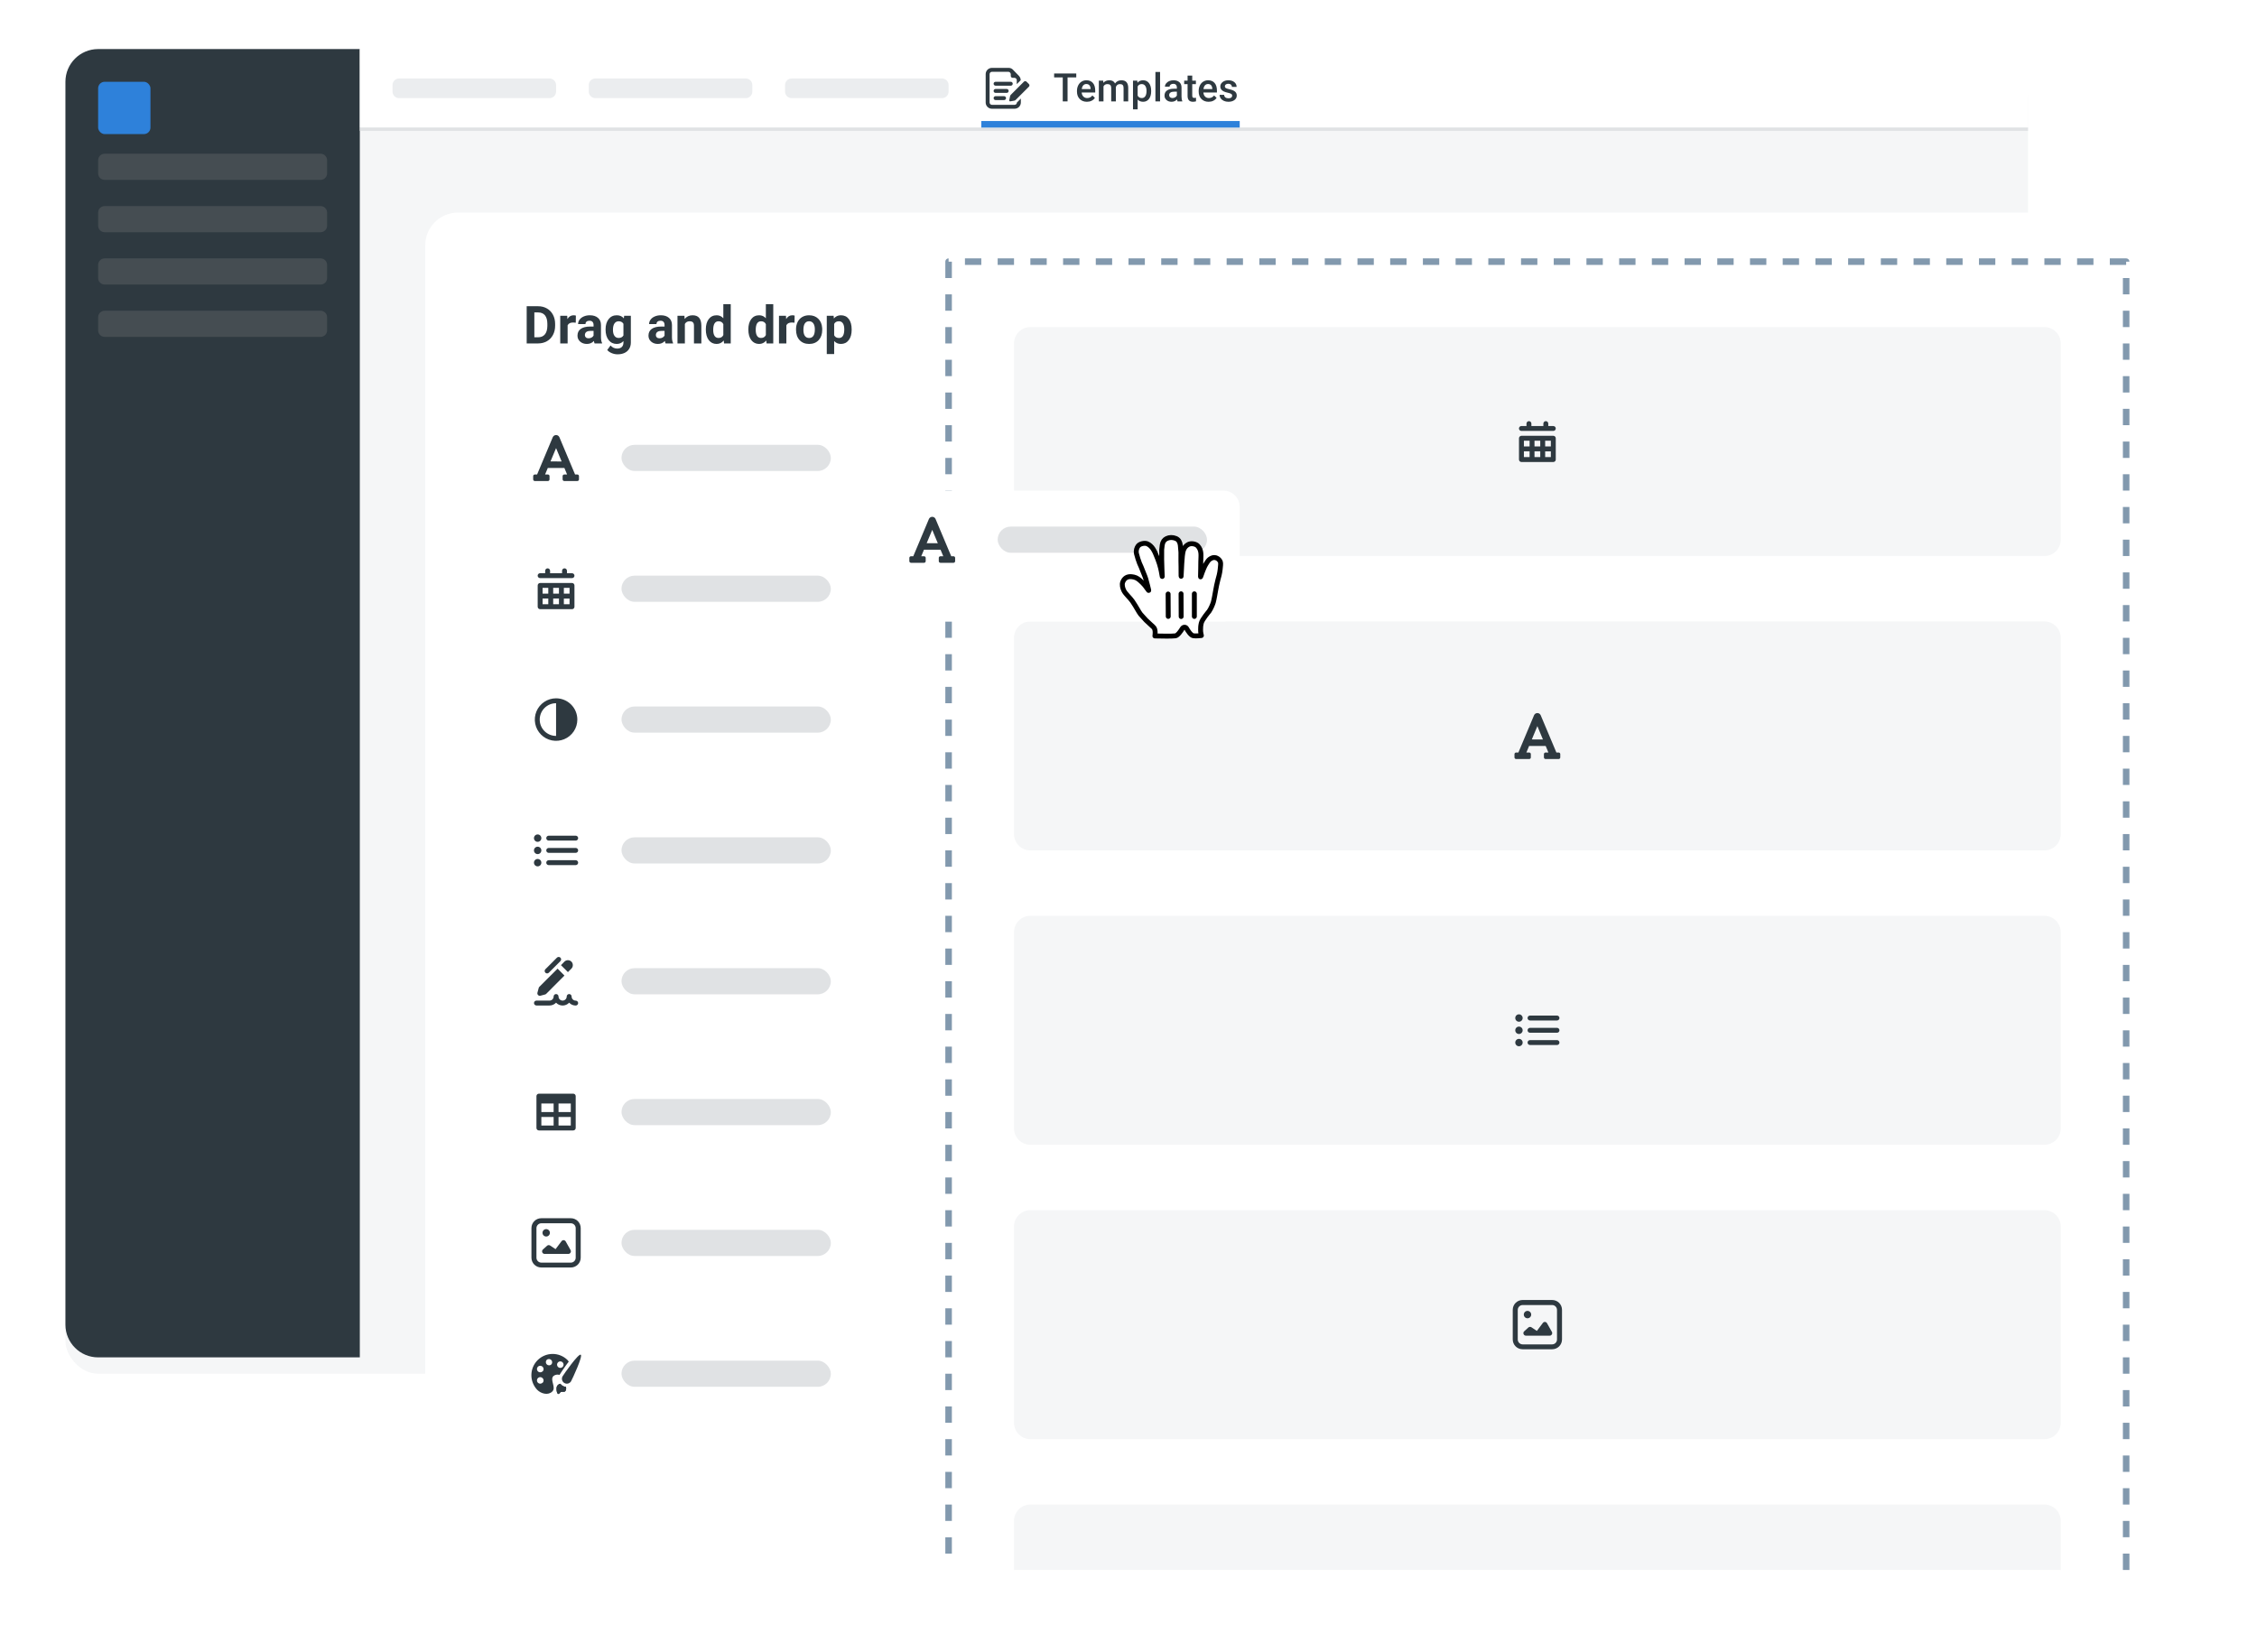 <svg width="690" height="505" viewBox="0 0 690 505" fill="none" xmlns="http://www.w3.org/2000/svg">
<rect width="690" height="505" fill="white"/>
<g filter="url(#filter0_d)">
<rect x="20" y="15" width="600" height="400" rx="10" fill="#F5F6F7"/>
</g>
<path d="M20 25C20 19.477 24.477 15 30 15H110V415H30C24.477 415 20 410.523 20 405V25Z" fill="#2E3940"/>
<path d="M110 39H620V25C620 19.477 615.523 15 610 15H110V39Z" fill="white"/>
<rect width="510" height="1" transform="matrix(-1 0 0 1 620 39)" fill="#E0E2E4"/>
<rect x="30" y="25" width="16" height="16" rx="2" fill="#2E81DA"/>
<path d="M30 49C30 47.895 30.895 47 32 47H98C99.105 47 100 47.895 100 49V53C100 54.105 99.105 55 98 55H32C30.895 55 30 54.105 30 53V49Z" fill="#454D52"/>
<path d="M30 81C30 79.895 30.895 79 32 79H98C99.105 79 100 79.895 100 81V85C100 86.105 99.105 87 98 87H32C30.895 87 30 86.105 30 85V81Z" fill="#454D52"/>
<path d="M30 97C30 95.895 30.895 95 32 95H98C99.105 95 100 95.895 100 97V101C100 102.105 99.105 103 98 103H32C30.895 103 30 102.105 30 101V97Z" fill="#454D52"/>
<path d="M30 65C30 63.895 30.895 63 32 63H98C99.105 63 100 63.895 100 65V69C100 70.105 99.105 71 98 71H32C30.895 71 30 70.105 30 69V65Z" fill="#454D52"/>
<path d="M120 26C120 24.895 120.895 24 122 24H168C169.105 24 170 24.895 170 26V28C170 29.105 169.105 30 168 30H122C120.895 30 120 29.105 120 28V26Z" fill="#EBEDEF"/>
<path d="M180 26C180 24.895 180.895 24 182 24H228C229.105 24 230 24.895 230 26V28C230 29.105 229.105 30 228 30H182C180.895 30 180 29.105 180 28V26Z" fill="#EBEDEF"/>
<path d="M240 26C240 24.895 240.895 24 242 24H288C289.105 24 290 24.895 290 26V28C290 29.105 289.105 30 288 30H242C240.895 30 240 29.105 240 28V26Z" fill="#EBEDEF"/>
<path d="M329.031 23.664H326.371V31H324.9V23.664H322.264V22.469H329.031V23.664Z" fill="#2E3940"/>
<path d="M332.283 31.117C331.381 31.117 330.648 30.834 330.086 30.268C329.527 29.697 329.248 28.939 329.248 27.994V27.818C329.248 27.186 329.369 26.621 329.611 26.125C329.857 25.625 330.201 25.236 330.643 24.959C331.084 24.682 331.576 24.543 332.119 24.543C332.982 24.543 333.648 24.818 334.117 25.369C334.59 25.92 334.826 26.699 334.826 27.707V28.281H330.684C330.727 28.805 330.9 29.219 331.205 29.523C331.514 29.828 331.9 29.98 332.365 29.98C333.018 29.98 333.549 29.717 333.959 29.189L334.727 29.922C334.473 30.301 334.133 30.596 333.707 30.807C333.285 31.014 332.811 31.117 332.283 31.117ZM332.113 25.686C331.723 25.686 331.406 25.822 331.164 26.096C330.926 26.369 330.773 26.75 330.707 27.238H333.42V27.133C333.389 26.656 333.262 26.297 333.039 26.055C332.816 25.809 332.508 25.686 332.113 25.686Z" fill="#2E3940"/>
<path d="M337.275 24.66L337.316 25.322C337.762 24.803 338.371 24.543 339.145 24.543C339.992 24.543 340.572 24.867 340.885 25.516C341.346 24.867 341.994 24.543 342.83 24.543C343.529 24.543 344.049 24.736 344.389 25.123C344.732 25.51 344.908 26.08 344.916 26.834V31H343.492V26.875C343.492 26.473 343.404 26.178 343.229 25.99C343.053 25.803 342.762 25.709 342.355 25.709C342.031 25.709 341.766 25.797 341.559 25.973C341.355 26.145 341.213 26.371 341.131 26.652L341.137 31H339.713V26.828C339.693 26.082 339.312 25.709 338.57 25.709C338 25.709 337.596 25.941 337.357 26.406V31H335.934V24.66H337.275Z" fill="#2E3940"/>
<path d="M351.93 27.895C351.93 28.875 351.707 29.658 351.262 30.244C350.816 30.826 350.219 31.117 349.469 31.117C348.773 31.117 348.217 30.889 347.799 30.432V33.438H346.375V24.66H347.688L347.746 25.305C348.164 24.797 348.732 24.543 349.451 24.543C350.225 24.543 350.83 24.832 351.268 25.41C351.709 25.984 351.93 26.783 351.93 27.807V27.895ZM350.512 27.771C350.512 27.139 350.385 26.637 350.131 26.266C349.881 25.895 349.521 25.709 349.053 25.709C348.471 25.709 348.053 25.949 347.799 26.43V29.242C348.057 29.734 348.479 29.98 349.064 29.98C349.518 29.98 349.871 29.799 350.125 29.436C350.383 29.068 350.512 28.514 350.512 27.771Z" fill="#2E3940"/>
<path d="M354.654 31H353.23V22H354.654V31Z" fill="#2E3940"/>
<path d="M359.998 31C359.936 30.879 359.881 30.682 359.834 30.408C359.381 30.881 358.826 31.117 358.17 31.117C357.533 31.117 357.014 30.936 356.611 30.572C356.209 30.209 356.008 29.76 356.008 29.225C356.008 28.549 356.258 28.031 356.758 27.672C357.262 27.309 357.98 27.127 358.914 27.127H359.787V26.711C359.787 26.383 359.695 26.121 359.512 25.926C359.328 25.727 359.049 25.627 358.674 25.627C358.35 25.627 358.084 25.709 357.877 25.873C357.67 26.033 357.566 26.238 357.566 26.488H356.143C356.143 26.141 356.258 25.816 356.488 25.516C356.719 25.211 357.031 24.973 357.426 24.801C357.824 24.629 358.268 24.543 358.756 24.543C359.498 24.543 360.09 24.73 360.531 25.105C360.973 25.477 361.199 26 361.211 26.676V29.535C361.211 30.105 361.291 30.561 361.451 30.9V31H359.998ZM358.434 29.975C358.715 29.975 358.979 29.906 359.225 29.77C359.475 29.633 359.662 29.449 359.787 29.219V28.023H359.02C358.492 28.023 358.096 28.115 357.83 28.299C357.564 28.482 357.432 28.742 357.432 29.078C357.432 29.352 357.521 29.57 357.701 29.734C357.885 29.895 358.129 29.975 358.434 29.975Z" fill="#2E3940"/>
<path d="M364.486 23.119V24.66H365.605V25.715H364.486V29.254C364.486 29.496 364.533 29.672 364.627 29.781C364.725 29.887 364.896 29.939 365.143 29.939C365.307 29.939 365.473 29.92 365.641 29.881V30.982C365.316 31.072 365.004 31.117 364.703 31.117C363.609 31.117 363.062 30.514 363.062 29.307V25.715H362.02V24.66H363.062V23.119H364.486Z" fill="#2E3940"/>
<path d="M369.49 31.117C368.588 31.117 367.855 30.834 367.293 30.268C366.734 29.697 366.455 28.939 366.455 27.994V27.818C366.455 27.186 366.576 26.621 366.818 26.125C367.064 25.625 367.408 25.236 367.85 24.959C368.291 24.682 368.783 24.543 369.326 24.543C370.189 24.543 370.855 24.818 371.324 25.369C371.797 25.92 372.033 26.699 372.033 27.707V28.281H367.891C367.934 28.805 368.107 29.219 368.412 29.523C368.721 29.828 369.107 29.98 369.572 29.98C370.225 29.98 370.756 29.717 371.166 29.189L371.934 29.922C371.68 30.301 371.34 30.596 370.914 30.807C370.492 31.014 370.018 31.117 369.49 31.117ZM369.32 25.686C368.93 25.686 368.613 25.822 368.371 26.096C368.133 26.369 367.98 26.75 367.914 27.238H370.627V27.133C370.596 26.656 370.469 26.297 370.246 26.055C370.023 25.809 369.715 25.686 369.32 25.686Z" fill="#2E3940"/>
<path d="M376.697 29.277C376.697 29.023 376.592 28.83 376.381 28.697C376.174 28.564 375.828 28.447 375.344 28.346C374.859 28.244 374.455 28.115 374.131 27.959C373.42 27.615 373.064 27.117 373.064 26.465C373.064 25.918 373.295 25.461 373.756 25.094C374.217 24.727 374.803 24.543 375.514 24.543C376.271 24.543 376.883 24.73 377.348 25.105C377.816 25.48 378.051 25.967 378.051 26.564H376.627C376.627 26.291 376.525 26.064 376.322 25.885C376.119 25.701 375.85 25.609 375.514 25.609C375.201 25.609 374.945 25.682 374.746 25.826C374.551 25.971 374.453 26.164 374.453 26.406C374.453 26.625 374.545 26.795 374.729 26.916C374.912 27.037 375.283 27.16 375.842 27.285C376.4 27.406 376.838 27.553 377.154 27.725C377.475 27.893 377.711 28.096 377.863 28.334C378.02 28.572 378.098 28.861 378.098 29.201C378.098 29.771 377.861 30.234 377.389 30.59C376.916 30.941 376.297 31.117 375.531 31.117C375.012 31.117 374.549 31.023 374.143 30.836C373.736 30.648 373.42 30.391 373.193 30.062C372.967 29.734 372.854 29.381 372.854 29.002H374.236C374.256 29.338 374.383 29.598 374.617 29.781C374.852 29.961 375.162 30.051 375.549 30.051C375.924 30.051 376.209 29.98 376.404 29.84C376.6 29.695 376.697 29.508 376.697 29.277Z" fill="#2E3940"/>
<path d="M300 37H379V39H300V37Z" fill="#2E81DA"/>
<path d="M310.176 32.048H303.248C303.059 32.048 302.878 31.973 302.744 31.84C302.611 31.706 302.536 31.525 302.536 31.336V22.664C302.536 22.475 302.611 22.294 302.744 22.161C302.878 22.027 303.059 21.952 303.248 21.952H308.32C308.412 21.96 308.502 21.986 308.585 22.028C308.667 22.071 308.74 22.129 308.8 22.2C308.933 22.334 309.007 22.515 309.008 22.704V23.24C309.016 23.392 309.082 23.534 309.192 23.638C309.302 23.742 309.448 23.8 309.6 23.8H310.144C310.237 23.801 310.329 23.82 310.414 23.857C310.499 23.895 310.576 23.948 310.64 24.016C310.704 24.08 310.755 24.156 310.79 24.24C310.824 24.324 310.841 24.413 310.84 24.504V25.72L312.04 24.52C312.044 24.052 311.869 23.6 311.552 23.256C311.53 23.225 311.506 23.195 311.48 23.168L309.672 21.312L309.6 21.232C309.258 20.917 308.809 20.745 308.344 20.752H303.248C302.741 20.752 302.255 20.954 301.896 21.312C301.537 21.671 301.336 22.157 301.336 22.664V31.336C301.336 31.843 301.537 32.33 301.896 32.688C302.255 33.047 302.741 33.248 303.248 33.248H310.176C310.683 33.248 311.169 33.047 311.528 32.688C311.886 32.33 312.088 31.843 312.088 31.336V30.136L310.888 31.336C310.888 31.525 310.813 31.706 310.679 31.84C310.546 31.973 310.365 32.048 310.176 32.048Z" fill="#2E3940"/>
<path d="M306.96 30.6H304.36C304.201 30.6 304.048 30.537 303.936 30.425C303.823 30.312 303.76 30.16 303.76 30C303.76 29.841 303.823 29.689 303.936 29.576C304.048 29.464 304.201 29.4 304.36 29.4H306.96C307.119 29.4 307.272 29.464 307.384 29.576C307.497 29.689 307.56 29.841 307.56 30C307.56 30.16 307.497 30.312 307.384 30.425C307.272 30.537 307.119 30.6 306.96 30.6Z" fill="#2E3940"/>
<path d="M307.76 28.4H304.36C304.201 28.4 304.048 28.337 303.936 28.224C303.823 28.112 303.76 27.959 303.76 27.8C303.76 27.641 303.823 27.488 303.936 27.376C304.048 27.263 304.201 27.2 304.36 27.2H307.76C307.919 27.2 308.072 27.263 308.184 27.376C308.297 27.488 308.36 27.641 308.36 27.8C308.36 27.959 308.297 28.112 308.184 28.224C308.072 28.337 307.919 28.4 307.76 28.4Z" fill="#2E3940"/>
<path d="M309.008 26.2H304.36C304.201 26.2 304.048 26.137 303.936 26.024C303.823 25.912 303.76 25.759 303.76 25.6C303.76 25.441 303.823 25.288 303.936 25.176C304.048 25.063 304.201 25 304.36 25H309.008C309.167 25 309.32 25.063 309.432 25.176C309.545 25.288 309.608 25.441 309.608 25.6C309.608 25.759 309.545 25.912 309.432 26.024C309.32 26.137 309.167 26.2 309.008 26.2Z" fill="#2E3940"/>
<path d="M314.496 26.56L310.496 30.56C310.38 30.674 310.232 30.749 310.072 30.776L308.872 30.992C308.826 31.001 308.779 30.998 308.734 30.984C308.689 30.97 308.649 30.946 308.616 30.913C308.583 30.88 308.558 30.839 308.544 30.794C308.53 30.75 308.528 30.702 308.536 30.656L308.8 29.4C308.832 29.24 308.91 29.093 309.024 28.976L313.024 24.976C313.131 24.871 313.274 24.811 313.424 24.811C313.574 24.811 313.718 24.871 313.824 24.976L314.544 25.688C314.604 25.746 314.651 25.815 314.681 25.892C314.711 25.97 314.725 26.052 314.72 26.135C314.716 26.218 314.693 26.299 314.655 26.372C314.616 26.446 314.562 26.51 314.496 26.56Z" fill="#2E3940"/>
<g filter="url(#filter1_d)">
<rect x="130" y="60" width="540" height="420" rx="10" fill="white"/>
</g>
<path d="M310 105C310 102.239 312.239 100 315 100H625C627.761 100 630 102.239 630 105V165C630 167.761 627.761 170 625 170H315C312.239 170 310 167.761 310 165V105Z" fill="#F5F6F7"/>
<path d="M310 285C310 282.239 312.239 280 315 280H625C627.761 280 630 282.239 630 285V345C630 347.761 627.761 350 625 350H315C312.239 350 310 347.761 310 345V285Z" fill="#F5F6F7"/>
<path d="M310 195C310 192.239 312.239 190 315 190H625C627.761 190 630 192.239 630 195V255C630 257.761 627.761 260 625 260H315C312.239 260 310 257.761 310 255V195Z" fill="#F5F6F7"/>
<path d="M310 375C310 372.239 312.239 370 315 370H625C627.761 370 630 372.239 630 375V435C630 437.761 627.761 440 625 440H315C312.239 440 310 437.761 310 435V375Z" fill="#F5F6F7"/>
<path d="M310 465C310 462.239 312.239 460 315 460H625C627.761 460 630 462.239 630 465V480H310V465Z" fill="#F5F6F7"/>
<path d="M650 480V80H290V480" stroke="#8299AE" stroke-width="2" stroke-linejoin="round" stroke-dasharray="5 5"/>
<path d="M174.88 178.24H165.12C165.021 178.242 164.924 178.262 164.834 178.301C164.743 178.34 164.661 178.396 164.593 178.467C164.524 178.538 164.47 178.621 164.433 178.712C164.397 178.804 164.379 178.902 164.38 179V185.5C164.379 185.598 164.397 185.696 164.433 185.786C164.47 185.877 164.524 185.96 164.593 186.03C164.662 186.1 164.744 186.155 164.834 186.193C164.925 186.231 165.022 186.25 165.12 186.25H174.88C174.978 186.25 175.075 186.231 175.165 186.193C175.256 186.155 175.338 186.1 175.407 186.03C175.476 185.96 175.53 185.877 175.567 185.786C175.603 185.696 175.621 185.598 175.62 185.5V179C175.621 178.902 175.603 178.804 175.567 178.712C175.53 178.621 175.476 178.538 175.407 178.467C175.339 178.396 175.257 178.34 175.166 178.301C175.076 178.262 174.978 178.242 174.88 178.24ZM174.12 181.49H172.38V179.74H174.12V181.49ZM170.88 181.49H169.12V179.74H170.88V181.49ZM165.88 179.74H167.62V181.49H165.88V179.74ZM165.88 182.99H167.62V184.74H165.88V182.99ZM169.12 182.99H170.88V184.74H169.12V182.99ZM174.12 184.74H172.38V183H174.12V184.74Z" fill="#2E3940"/>
<path d="M175.62 176C175.621 176.098 175.603 176.195 175.567 176.286C175.53 176.377 175.476 176.46 175.407 176.53C175.338 176.599 175.256 176.655 175.166 176.692C175.075 176.73 174.978 176.75 174.88 176.75H165.12C164.921 176.75 164.73 176.671 164.59 176.53C164.449 176.389 164.37 176.199 164.37 176C164.37 175.801 164.449 175.61 164.59 175.469C164.73 175.329 164.921 175.25 165.12 175.25H166.67V174.51C166.67 174.311 166.749 174.12 166.89 173.979C167.03 173.839 167.221 173.76 167.42 173.76C167.619 173.76 167.81 173.839 167.95 173.979C168.091 174.12 168.17 174.311 168.17 174.51V175.26H171.83V174.51C171.83 174.311 171.909 174.12 172.05 173.979C172.19 173.839 172.381 173.76 172.58 173.76C172.779 173.76 172.97 173.839 173.11 173.979C173.251 174.12 173.33 174.311 173.33 174.51V175.26H174.88C175.076 175.26 175.265 175.338 175.403 175.477C175.542 175.615 175.62 175.804 175.62 176Z" fill="#2E3940"/>
<path d="M474.88 133.24H465.12C465.021 133.242 464.924 133.262 464.834 133.301C464.743 133.34 464.661 133.396 464.593 133.467C464.524 133.538 464.47 133.621 464.433 133.712C464.397 133.804 464.379 133.902 464.38 134V140.5C464.379 140.598 464.397 140.696 464.433 140.786C464.47 140.877 464.524 140.96 464.593 141.03C464.662 141.1 464.744 141.155 464.834 141.193C464.925 141.231 465.022 141.25 465.12 141.25H474.88C474.978 141.25 475.075 141.231 475.165 141.193C475.256 141.155 475.338 141.1 475.407 141.03C475.476 140.96 475.53 140.877 475.567 140.786C475.603 140.696 475.621 140.598 475.62 140.5V134C475.621 133.902 475.603 133.804 475.567 133.712C475.53 133.621 475.476 133.538 475.407 133.467C475.339 133.396 475.257 133.34 475.166 133.301C475.076 133.262 474.978 133.242 474.88 133.24ZM474.12 136.49H472.38V134.74H474.12V136.49ZM470.88 136.49H469.12V134.74H470.88V136.49ZM465.88 134.74H467.62V136.49H465.88V134.74ZM465.88 137.99H467.62V139.74H465.88V137.99ZM469.12 137.99H470.88V139.74H469.12V137.99ZM474.12 139.74H472.38V138H474.12V139.74Z" fill="#2E3940"/>
<path d="M475.62 131C475.621 131.098 475.603 131.195 475.567 131.286C475.53 131.377 475.476 131.46 475.407 131.53C475.338 131.599 475.256 131.655 475.166 131.692C475.075 131.73 474.978 131.75 474.88 131.75H465.12C464.921 131.75 464.73 131.671 464.59 131.53C464.449 131.389 464.37 131.199 464.37 131C464.37 130.801 464.449 130.61 464.59 130.469C464.73 130.329 464.921 130.25 465.12 130.25H466.67V129.51C466.67 129.311 466.749 129.12 466.89 128.979C467.03 128.839 467.221 128.76 467.42 128.76C467.619 128.76 467.81 128.839 467.95 128.979C468.091 129.12 468.17 129.311 468.17 129.51V130.26H471.83V129.51C471.83 129.311 471.909 129.12 472.05 128.979C472.19 128.839 472.381 128.76 472.58 128.76C472.779 128.76 472.97 128.839 473.11 128.979C473.251 129.12 473.33 129.311 473.33 129.51V130.26H474.88C475.076 130.26 475.265 130.338 475.403 130.477C475.542 130.615 475.62 130.804 475.62 131Z" fill="#2E3940"/>
<path d="M170 213.5C168.714 213.5 167.458 213.881 166.389 214.595C165.32 215.31 164.487 216.325 163.995 217.513C163.503 218.7 163.374 220.007 163.625 221.268C163.876 222.529 164.495 223.687 165.404 224.596C166.313 225.505 167.471 226.124 168.732 226.375C169.993 226.626 171.3 226.497 172.487 226.005C173.675 225.513 174.69 224.68 175.405 223.611C176.119 222.542 176.5 221.286 176.5 220C176.5 219.146 176.332 218.301 176.005 217.513C175.679 216.724 175.2 216.007 174.596 215.404C173.993 214.8 173.276 214.321 172.487 213.995C171.699 213.668 170.854 213.5 170 213.5ZM165 220C165 218.674 165.527 217.402 166.464 216.464C167.402 215.527 168.674 215 170 215V225C168.674 225 167.402 224.473 166.464 223.536C165.527 222.598 165 221.326 165 220Z" fill="#2E3940"/>
<path d="M176.5 145.07H175.81L171 133.64C170.909 133.452 170.767 133.293 170.59 133.182C170.414 133.071 170.209 133.012 170 133.012C169.791 133.012 169.586 133.071 169.41 133.182C169.233 133.293 169.091 133.452 169 133.64L164.2 145.07H163.5C163.367 145.07 163.24 145.123 163.146 145.216C163.053 145.31 163 145.437 163 145.57V146.57C163.003 146.702 163.056 146.827 163.149 146.921C163.242 147.014 163.368 147.067 163.5 147.07H167.5C167.633 147.07 167.76 147.017 167.854 146.924C167.947 146.83 168 146.703 168 146.57V145.57C168.001 145.504 167.989 145.438 167.965 145.377C167.94 145.316 167.903 145.26 167.857 145.213C167.81 145.167 167.754 145.13 167.693 145.105C167.632 145.081 167.566 145.069 167.5 145.07H166.64L167.47 143.07H172.54L173.37 145.07H172.5C172.367 145.07 172.24 145.123 172.146 145.216C172.053 145.31 172 145.437 172 145.57V146.57C172.003 146.702 172.056 146.827 172.149 146.921C172.242 147.014 172.368 147.067 172.5 147.07H176.5C176.633 147.07 176.76 147.017 176.854 146.924C176.947 146.83 177 146.703 177 146.57V145.57C177.001 145.504 176.989 145.438 176.965 145.377C176.94 145.316 176.903 145.26 176.857 145.213C176.81 145.167 176.754 145.13 176.693 145.105C176.632 145.081 176.566 145.069 176.5 145.07ZM168.3 141.07L170 137L171.7 141.09L168.3 141.07Z" fill="#2E3940"/>
<path d="M476.5 230.07H475.81L471 218.64C470.909 218.452 470.767 218.293 470.59 218.182C470.414 218.071 470.209 218.012 470 218.012C469.791 218.012 469.586 218.071 469.41 218.182C469.233 218.293 469.091 218.452 469 218.64L464.2 230.07H463.5C463.367 230.07 463.24 230.123 463.146 230.216C463.053 230.31 463 230.437 463 230.57V231.57C463.003 231.702 463.056 231.827 463.149 231.921C463.242 232.014 463.368 232.067 463.5 232.07H467.5C467.633 232.07 467.76 232.017 467.854 231.924C467.947 231.83 468 231.703 468 231.57V230.57C468.001 230.504 467.989 230.438 467.965 230.377C467.94 230.316 467.903 230.26 467.857 230.213C467.81 230.167 467.754 230.13 467.693 230.105C467.632 230.081 467.566 230.069 467.5 230.07H466.64L467.47 228.07H472.54L473.37 230.07H472.5C472.367 230.07 472.24 230.123 472.146 230.216C472.053 230.31 472 230.437 472 230.57V231.57C472.003 231.702 472.056 231.827 472.149 231.921C472.242 232.014 472.368 232.067 472.5 232.07H476.5C476.633 232.07 476.76 232.017 476.854 231.924C476.947 231.83 477 231.703 477 231.57V230.57C477.001 230.504 476.989 230.438 476.965 230.377C476.94 230.316 476.903 230.26 476.857 230.213C476.81 230.167 476.754 230.13 476.693 230.105C476.632 230.081 476.566 230.069 476.5 230.07ZM468.3 226.07L470 222L471.7 226.09L468.3 226.07Z" fill="#2E3940"/>
<path d="M164.37 257.38C164.994 257.38 165.5 256.874 165.5 256.25C165.5 255.626 164.994 255.12 164.37 255.12C163.746 255.12 163.24 255.626 163.24 256.25C163.24 256.874 163.746 257.38 164.37 257.38Z" fill="#2E3940"/>
<path d="M176 264.5H167.75C167.551 264.5 167.36 264.421 167.22 264.28C167.079 264.14 167 263.949 167 263.75C167 263.551 167.079 263.36 167.22 263.22C167.36 263.079 167.551 263 167.75 263H176C176.199 263 176.39 263.079 176.53 263.22C176.671 263.36 176.75 263.551 176.75 263.75C176.75 263.949 176.671 264.14 176.53 264.28C176.39 264.421 176.199 264.5 176 264.5Z" fill="#2E3940"/>
<path d="M176 260.75H167.75C167.551 260.75 167.36 260.671 167.22 260.53C167.079 260.39 167 260.199 167 260C167 259.801 167.079 259.61 167.22 259.47C167.36 259.329 167.551 259.25 167.75 259.25H176C176.199 259.25 176.39 259.329 176.53 259.47C176.671 259.61 176.75 259.801 176.75 260C176.75 260.199 176.671 260.39 176.53 260.53C176.39 260.671 176.199 260.75 176 260.75Z" fill="#2E3940"/>
<path d="M176 257H167.75C167.551 257 167.36 256.921 167.22 256.78C167.079 256.64 167 256.449 167 256.25C167 256.051 167.079 255.86 167.22 255.72C167.36 255.579 167.551 255.5 167.75 255.5H176C176.199 255.5 176.39 255.579 176.53 255.72C176.671 255.86 176.75 256.051 176.75 256.25C176.75 256.449 176.671 256.64 176.53 256.78C176.39 256.921 176.199 257 176 257Z" fill="#2E3940"/>
<path d="M164.37 261.13C164.994 261.13 165.5 260.624 165.5 260C165.5 259.376 164.994 258.87 164.37 258.87C163.746 258.87 163.24 259.376 163.24 260C163.24 260.624 163.746 261.13 164.37 261.13Z" fill="#2E3940"/>
<path d="M164.37 264.88C164.994 264.88 165.5 264.374 165.5 263.75C165.5 263.126 164.994 262.62 164.37 262.62C163.746 262.62 163.24 263.126 163.24 263.75C163.24 264.374 163.746 264.88 164.37 264.88Z" fill="#2E3940"/>
<path d="M464.37 312.38C464.994 312.38 465.5 311.874 465.5 311.25C465.5 310.626 464.994 310.12 464.37 310.12C463.746 310.12 463.24 310.626 463.24 311.25C463.24 311.874 463.746 312.38 464.37 312.38Z" fill="#2E3940"/>
<path d="M476 319.5H467.75C467.551 319.5 467.36 319.421 467.22 319.28C467.079 319.14 467 318.949 467 318.75C467 318.551 467.079 318.36 467.22 318.22C467.36 318.079 467.551 318 467.75 318H476C476.199 318 476.39 318.079 476.53 318.22C476.671 318.36 476.75 318.551 476.75 318.75C476.75 318.949 476.671 319.14 476.53 319.28C476.39 319.421 476.199 319.5 476 319.5Z" fill="#2E3940"/>
<path d="M476 315.75H467.75C467.551 315.75 467.36 315.671 467.22 315.53C467.079 315.39 467 315.199 467 315C467 314.801 467.079 314.61 467.22 314.47C467.36 314.329 467.551 314.25 467.75 314.25H476C476.199 314.25 476.39 314.329 476.53 314.47C476.671 314.61 476.75 314.801 476.75 315C476.75 315.199 476.671 315.39 476.53 315.53C476.39 315.671 476.199 315.75 476 315.75Z" fill="#2E3940"/>
<path d="M476 312H467.75C467.551 312 467.36 311.921 467.22 311.78C467.079 311.64 467 311.449 467 311.25C467 311.051 467.079 310.86 467.22 310.72C467.36 310.579 467.551 310.5 467.75 310.5H476C476.199 310.5 476.39 310.579 476.53 310.72C476.671 310.86 476.75 311.051 476.75 311.25C476.75 311.449 476.671 311.64 476.53 311.78C476.39 311.921 476.199 312 476 312Z" fill="#2E3940"/>
<path d="M464.37 316.13C464.994 316.13 465.5 315.624 465.5 315C465.5 314.376 464.994 313.87 464.37 313.87C463.746 313.87 463.24 314.376 463.24 315C463.24 315.624 463.746 316.13 464.37 316.13Z" fill="#2E3940"/>
<path d="M464.37 319.88C464.994 319.88 465.5 319.374 465.5 318.75C465.5 318.126 464.994 317.62 464.37 317.62C463.746 317.62 463.24 318.126 463.24 318.75C463.24 319.374 463.746 319.88 464.37 319.88Z" fill="#2E3940"/>
<path d="M175.25 334.38H164.75C164.551 334.38 164.36 334.459 164.22 334.6C164.079 334.74 164 334.931 164 335.13V344.87C164.003 345.068 164.082 345.257 164.223 345.397C164.363 345.537 164.552 345.617 164.75 345.62H175.25C175.448 345.617 175.637 345.537 175.777 345.397C175.918 345.257 175.997 345.068 176 344.87V335.13C176 334.931 175.921 334.74 175.78 334.6C175.64 334.459 175.449 334.38 175.25 334.38ZM165.5 337.38H169.25V340H165.5V337.38ZM170.75 337.38H174.5V340H170.75V337.38ZM165.5 341.5H169.25V344.12H165.5V341.5ZM174.5 344.12H170.75V341.5H174.5V344.12Z" fill="#2E3940"/>
<path d="M166.98 378.05C167.604 378.05 168.11 377.544 168.11 376.92C168.11 376.296 167.604 375.79 166.98 375.79C166.356 375.79 165.85 376.296 165.85 376.92C165.85 377.544 166.356 378.05 166.98 378.05Z" fill="#2E3940"/>
<path d="M174.41 383C174.342 383.112 174.247 383.205 174.133 383.269C174.019 383.334 173.891 383.369 173.76 383.37H166.49C166.338 383.369 166.189 383.323 166.062 383.238C165.936 383.153 165.838 383.031 165.78 382.89C165.715 382.738 165.701 382.569 165.741 382.408C165.781 382.248 165.872 382.104 166 382L167.25 380.87C167.376 380.758 167.535 380.691 167.703 380.678C167.871 380.666 168.039 380.708 168.18 380.8L169.68 381.8L169.84 381.91L169.93 381.8L171.68 379.47C171.755 379.369 171.853 379.287 171.966 379.233C172.08 379.179 172.205 379.154 172.33 379.16C172.456 379.172 172.576 379.213 172.683 379.281C172.789 379.349 172.877 379.441 172.94 379.55L174.43 382.19C174.503 382.314 174.539 382.455 174.535 382.598C174.532 382.741 174.489 382.88 174.41 383Z" fill="#2E3940"/>
<path d="M174.53 372.46H165.47C164.674 372.46 163.911 372.776 163.348 373.339C162.786 373.901 162.47 374.664 162.47 375.46V384.52C162.47 385.316 162.786 386.079 163.348 386.641C163.911 387.204 164.674 387.52 165.47 387.52H174.53C175.325 387.52 176.088 387.204 176.651 386.641C177.214 386.079 177.53 385.316 177.53 384.52V375.47C177.531 375.075 177.454 374.684 177.304 374.319C177.154 373.954 176.933 373.622 176.655 373.342C176.376 373.063 176.045 372.841 175.68 372.689C175.315 372.538 174.925 372.46 174.53 372.46ZM176 384.53C176 384.727 175.961 384.922 175.886 385.104C175.81 385.286 175.7 385.451 175.56 385.591C175.421 385.73 175.256 385.84 175.074 385.916C174.892 385.991 174.697 386.03 174.5 386.03H165.47C165.077 386.022 164.703 385.861 164.428 385.58C164.154 385.3 164 384.923 164 384.53V375.47C164.007 375.082 164.165 374.713 164.439 374.439C164.713 374.165 165.082 374.008 165.47 374H174.53C174.917 374.008 175.287 374.165 175.561 374.439C175.835 374.713 175.992 375.082 176 375.47V384.53Z" fill="#2E3940"/>
<path d="M466.98 403.05C467.604 403.05 468.11 402.544 468.11 401.92C468.11 401.296 467.604 400.79 466.98 400.79C466.356 400.79 465.85 401.296 465.85 401.92C465.85 402.544 466.356 403.05 466.98 403.05Z" fill="#2E3940"/>
<path d="M474.41 408C474.342 408.112 474.247 408.205 474.133 408.269C474.019 408.334 473.891 408.369 473.76 408.37H466.49C466.338 408.369 466.189 408.323 466.062 408.238C465.936 408.153 465.838 408.031 465.78 407.89C465.715 407.738 465.701 407.569 465.741 407.408C465.781 407.248 465.872 407.104 466 407L467.25 405.87C467.376 405.758 467.535 405.691 467.703 405.678C467.871 405.666 468.039 405.708 468.18 405.8L469.68 406.8L469.84 406.91L469.93 406.8L471.68 404.47C471.755 404.369 471.853 404.287 471.966 404.233C472.08 404.179 472.205 404.154 472.33 404.16C472.456 404.172 472.576 404.213 472.683 404.281C472.789 404.349 472.877 404.441 472.94 404.55L474.43 407.19C474.503 407.314 474.539 407.455 474.535 407.598C474.532 407.741 474.489 407.88 474.41 408Z" fill="#2E3940"/>
<path d="M474.53 397.46H465.47C464.674 397.46 463.911 397.776 463.348 398.339C462.786 398.901 462.47 399.664 462.47 400.46V409.52C462.47 410.316 462.786 411.079 463.348 411.641C463.911 412.204 464.674 412.52 465.47 412.52H474.53C475.325 412.52 476.088 412.204 476.651 411.641C477.214 411.079 477.53 410.316 477.53 409.52V400.47C477.531 400.075 477.454 399.684 477.304 399.319C477.154 398.954 476.933 398.622 476.655 398.342C476.376 398.063 476.045 397.841 475.68 397.689C475.315 397.538 474.925 397.46 474.53 397.46ZM476 409.53C476 409.727 475.961 409.922 475.886 410.104C475.81 410.286 475.7 410.451 475.56 410.591C475.421 410.73 475.256 410.84 475.074 410.916C474.892 410.991 474.697 411.03 474.5 411.03H465.47C465.077 411.022 464.703 410.861 464.428 410.58C464.154 410.3 464 409.923 464 409.53V400.47C464.007 400.082 464.165 399.713 464.439 399.439C464.713 399.165 465.082 399.008 465.47 399H474.53C474.917 399.008 475.287 399.165 475.561 399.439C475.835 399.713 475.992 400.082 476 400.47V409.53Z" fill="#2E3940"/>
<path d="M172.56 298.27L167 303.84C166.91 303.935 166.796 304.004 166.67 304.04L165.22 304.43C165.093 304.462 164.96 304.46 164.834 304.425C164.708 304.39 164.593 304.322 164.501 304.23C164.408 304.137 164.341 304.023 164.306 303.896C164.271 303.77 164.269 303.637 164.3 303.51L164.69 302.06C164.721 301.932 164.787 301.814 164.88 301.72L170.46 296.15L172.56 298.27Z" fill="#2E3940"/>
<path d="M175.12 295.08C175.123 295.279 175.085 295.476 175.01 295.66C174.934 295.844 174.822 296.011 174.68 296.15L173.62 297.21L171.5 295.09L172.56 294C172.843 293.722 173.223 293.565 173.62 293.565C174.017 293.565 174.397 293.722 174.68 294C174.823 294.141 174.935 294.309 175.011 294.495C175.086 294.681 175.124 294.88 175.12 295.08Z" fill="#2E3940"/>
<path d="M170.265 292.793L166.73 296.328C166.437 296.621 166.437 297.096 166.73 297.389C167.022 297.682 167.497 297.682 167.79 297.389L171.326 293.853C171.619 293.56 171.619 293.085 171.326 292.793C171.033 292.5 170.558 292.5 170.265 292.793Z" fill="#2E3940"/>
<path d="M176.75 306.68C176.75 306.879 176.671 307.07 176.53 307.21C176.39 307.351 176.199 307.43 176 307.43C175.625 307.431 175.253 307.355 174.909 307.205C174.564 307.055 174.255 306.836 174 306.56C173.744 306.834 173.434 307.052 173.09 307.201C172.746 307.35 172.375 307.427 172 307.427C171.625 307.427 171.254 307.35 170.91 307.201C170.566 307.052 170.256 306.834 170 306.56C169.742 306.831 169.432 307.048 169.088 307.195C168.745 307.343 168.374 307.42 168 307.42H164C163.801 307.42 163.61 307.341 163.47 307.2C163.329 307.06 163.25 306.869 163.25 306.67C163.25 306.471 163.329 306.28 163.47 306.14C163.61 305.999 163.801 305.92 164 305.92H168C168.332 305.92 168.649 305.788 168.884 305.554C169.118 305.319 169.25 305.001 169.25 304.67C169.25 304.471 169.329 304.28 169.47 304.14C169.61 303.999 169.801 303.92 170 303.92C170.199 303.92 170.39 303.999 170.53 304.14C170.671 304.28 170.75 304.471 170.75 304.67C170.75 305.001 170.882 305.319 171.116 305.554C171.351 305.788 171.668 305.92 172 305.92C172.332 305.92 172.649 305.788 172.884 305.554C173.118 305.319 173.25 305.001 173.25 304.67C173.25 304.471 173.329 304.28 173.47 304.14C173.61 303.999 173.801 303.92 174 303.92C174.199 303.92 174.39 303.999 174.53 304.14C174.671 304.28 174.75 304.471 174.75 304.67C174.749 304.835 174.78 304.999 174.842 305.151C174.904 305.304 174.996 305.443 175.113 305.56C175.229 305.677 175.367 305.77 175.519 305.834C175.672 305.897 175.835 305.93 176 305.93C176.198 305.933 176.387 306.012 176.527 306.152C176.668 306.293 176.747 306.482 176.75 306.68Z" fill="#2E3940"/>
<path d="M172.9 425.221C172.853 425.311 172.781 425.387 172.693 425.438C172.604 425.489 172.503 425.515 172.4 425.511C172.21 425.511 172.01 425.511 171.81 425.511C171.681 425.507 171.553 425.537 171.439 425.599C171.325 425.66 171.229 425.75 171.16 425.861C170.99 426.101 170.84 426.201 170.72 426.201C170.16 426.201 169.96 424.351 170.3 423.771C170.407 423.588 170.551 423.43 170.723 423.307C170.896 423.185 171.093 423.101 171.3 423.061C171.508 423.341 171.77 423.575 172.07 423.751C172.36 423.897 172.677 423.982 173 424.001C173.071 424.2 173.098 424.411 173.081 424.621C173.063 424.831 173.002 425.036 172.9 425.221Z" fill="#2E3940"/>
<path d="M172.9 425.221C172.853 425.311 172.781 425.387 172.693 425.438C172.604 425.489 172.503 425.515 172.4 425.511C172.21 425.511 172.01 425.511 171.81 425.511C171.681 425.507 171.553 425.537 171.439 425.599C171.325 425.66 171.229 425.75 171.16 425.861C170.99 426.101 170.84 426.201 170.72 426.201C170.16 426.201 169.96 424.351 170.3 423.771C170.407 423.588 170.551 423.43 170.723 423.307C170.896 423.185 171.093 423.101 171.3 423.061C171.508 423.341 171.77 423.575 172.07 423.751C172.36 423.897 172.677 423.982 173 424.001C173.071 424.2 173.098 424.411 173.081 424.621C173.063 424.831 173.002 425.036 172.9 425.221Z" fill="#2E3940"/>
<path d="M174.591 422.291C174.492 422.461 174.361 422.611 174.205 422.731C174.049 422.851 173.87 422.939 173.68 422.99C173.489 423.041 173.291 423.054 173.095 423.029C172.9 423.003 172.712 422.939 172.541 422.841C172.37 422.742 172.221 422.611 172.1 422.455C171.98 422.298 171.892 422.12 171.841 421.929C171.79 421.739 171.777 421.541 171.803 421.345C171.828 421.15 171.892 420.961 171.991 420.791C172.411 420.071 176.831 413.791 177.541 414.181C178.251 414.571 175.001 421.571 174.591 422.291Z" fill="#2E3940"/>
<path d="M173.44 415.75C172.213 414.577 170.574 413.931 168.876 413.951C167.178 413.97 165.555 414.653 164.354 415.854C163.153 417.055 162.47 418.678 162.451 420.376C162.431 422.074 163.077 423.713 164.25 424.94C165.43 426.12 167.58 426.7 168.85 425.43C170.12 424.16 168 421.88 169.2 420.7C169.463 420.491 169.773 420.352 170.103 420.294C170.434 420.236 170.773 420.263 171.09 420.37C171.087 420.344 171.087 420.317 171.09 420.29C171.09 420.29 172.4 418.21 173.88 416.29C173.75 416.098 173.603 415.917 173.44 415.75ZM165.86 422.75C165.72 422.889 165.542 422.984 165.348 423.022C165.155 423.06 164.954 423.039 164.772 422.964C164.589 422.888 164.434 422.759 164.324 422.595C164.215 422.431 164.156 422.238 164.156 422.04C164.156 421.843 164.215 421.65 164.324 421.486C164.434 421.321 164.589 421.193 164.772 421.117C164.954 421.041 165.155 421.021 165.348 421.059C165.542 421.097 165.72 421.191 165.86 421.33C165.96 421.424 166.04 421.537 166.094 421.663C166.149 421.788 166.177 421.924 166.177 422.06C166.177 422.197 166.149 422.333 166.094 422.458C166.04 422.584 165.96 422.697 165.86 422.79V422.75ZM165.86 419.28C165.72 419.419 165.542 419.514 165.348 419.552C165.155 419.59 164.954 419.569 164.772 419.494C164.589 419.418 164.434 419.289 164.324 419.125C164.215 418.961 164.156 418.768 164.156 418.57C164.156 418.373 164.215 418.18 164.324 418.016C164.434 417.851 164.589 417.723 164.772 417.647C164.954 417.571 165.155 417.551 165.348 417.589C165.542 417.627 165.72 417.721 165.86 417.86C165.96 417.954 166.04 418.067 166.094 418.193C166.149 418.318 166.177 418.454 166.177 418.59C166.177 418.727 166.149 418.863 166.094 418.988C166.04 419.114 165.96 419.227 165.86 419.32V419.28ZM168.57 417.15C168.383 417.337 168.13 417.441 167.865 417.441C167.601 417.441 167.348 417.337 167.16 417.15C166.974 416.963 166.87 416.71 166.87 416.445C166.87 416.181 166.974 415.928 167.16 415.74C167.352 415.577 167.598 415.491 167.849 415.501C168.101 415.51 168.34 415.615 168.518 415.793C168.696 415.971 168.8 416.21 168.81 416.461C168.82 416.713 168.734 416.959 168.57 417.15ZM172 417.93C171.813 418.117 171.56 418.221 171.295 418.221C171.031 418.221 170.778 418.117 170.59 417.93C170.497 417.837 170.422 417.727 170.372 417.605C170.321 417.483 170.295 417.352 170.295 417.22C170.295 417.088 170.321 416.958 170.372 416.836C170.422 416.714 170.497 416.603 170.59 416.51C170.778 416.324 171.031 416.22 171.295 416.22C171.56 416.22 171.813 416.324 172 416.51C172.094 416.603 172.169 416.714 172.219 416.836C172.27 416.958 172.296 417.088 172.296 417.22C172.296 417.352 172.27 417.483 172.219 417.605C172.169 417.727 172.094 417.837 172 417.93Z" fill="#2E3940"/>
<rect x="190" y="136" width="64" height="8" rx="4" fill="#E0E2E4"/>
<rect x="190" y="176" width="64" height="8" rx="4" fill="#E0E2E4"/>
<rect x="190" y="216" width="64" height="8" rx="4" fill="#E0E2E4"/>
<rect x="190" y="256" width="64" height="8" rx="4" fill="#E0E2E4"/>
<rect x="190" y="296" width="64" height="8" rx="4" fill="#E0E2E4"/>
<rect x="190" y="336" width="64" height="8" rx="4" fill="#E0E2E4"/>
<rect x="190" y="376" width="64" height="8" rx="4" fill="#E0E2E4"/>
<rect x="190" y="416" width="64" height="8" rx="4" fill="#E0E2E4"/>
<g filter="url(#filter2_d)">
<path d="M265 150C265 147.239 267.239 145 270 145H374C376.761 145 379 147.239 379 150V180C379 182.761 376.761 185 374 185H270C267.239 185 265 182.761 265 180V150Z" fill="white"/>
</g>
<rect x="305" y="161" width="64" height="8" rx="4" fill="#E0E2E4"/>
<path d="M291.5 170.07H290.81L286 158.64C285.909 158.452 285.767 158.293 285.59 158.182C285.414 158.071 285.209 158.012 285 158.012C284.791 158.012 284.586 158.071 284.41 158.182C284.233 158.293 284.091 158.452 284 158.64L279.2 170.07H278.5C278.367 170.07 278.24 170.123 278.146 170.216C278.053 170.31 278 170.437 278 170.57V171.57C278.003 171.702 278.056 171.827 278.149 171.921C278.242 172.014 278.368 172.067 278.5 172.07H282.5C282.633 172.07 282.76 172.017 282.854 171.924C282.947 171.83 283 171.703 283 171.57V170.57C283.001 170.504 282.989 170.438 282.965 170.377C282.94 170.316 282.903 170.26 282.857 170.213C282.81 170.167 282.754 170.13 282.693 170.105C282.632 170.081 282.566 170.069 282.5 170.07H281.64L282.47 168.07H287.54L288.37 170.07H287.5C287.367 170.07 287.24 170.123 287.146 170.216C287.053 170.31 287 170.437 287 170.57V171.57C287.003 171.702 287.056 171.827 287.149 171.921C287.242 172.014 287.368 172.067 287.5 172.07H291.5C291.633 172.07 291.76 172.017 291.854 171.924C291.947 171.83 292 171.703 292 171.57V170.57C292.001 170.504 291.989 170.438 291.965 170.377C291.94 170.316 291.903 170.26 291.857 170.213C291.81 170.167 291.754 170.13 291.693 170.105C291.632 170.081 291.566 170.069 291.5 170.07ZM283.3 166.07L285 162L286.7 166.09L283.3 166.07Z" fill="#2E3940"/>
<path fill-rule="evenodd" clip-rule="evenodd" d="M351.111 180.148C350.915 179.398 350.719 178.454 350.299 177.044C349.965 175.93 349.615 175.326 349.359 174.578C349.049 173.668 348.753 173.136 348.367 172.216C348.089 171.558 347.639 170.12 347.453 169.336C347.215 168.318 347.519 167.488 347.941 166.924C348.447 166.246 349.865 165.944 350.655 166.222C351.397 166.482 352.143 167.246 352.487 167.798C353.063 168.718 353.201 169.062 353.921 170.882C354.707 172.866 355.049 174.718 355.143 175.344L355.313 176.248C355.311 176.168 355.227 174.004 355.225 173.924C355.155 171.866 355.105 170.278 355.149 168.046C355.153 167.794 355.277 166.872 355.317 166.616C355.473 165.616 355.927 165.016 356.663 164.658C357.487 164.256 358.515 164.228 359.465 164.624C360.311 164.97 360.717 165.724 360.839 166.668C360.867 166.886 361.027 168.642 361.025 168.882C360.999 170.932 361.037 172.164 361.055 173.23C361.063 173.692 361.061 176.48 361.089 176.168C361.211 174.856 361.277 169.79 361.777 168.284C362.065 167.418 362.587 166.792 363.365 166.426C364.227 166.02 365.591 166.286 366.173 166.912C366.743 167.522 367.065 168.296 367.137 169.218C367.201 170.028 367.099 171.012 367.097 171.708C367.097 173.442 367.055 174.356 367.023 175.95C367.021 176.026 366.993 176.546 367.069 176.314C367.257 175.754 367.445 175.23 367.601 174.824C367.699 174.574 368.083 173.596 368.319 173.106C368.547 172.638 368.741 172.368 369.149 171.73C369.549 171.104 369.979 170.834 370.485 170.608C371.565 170.138 372.703 170.832 373.087 171.79C373.259 172.22 373.105 173.216 373.031 174C372.909 175.294 372.523 176.612 372.327 177.296C372.071 178.19 371.779 179.766 371.647 180.498C371.503 181.286 371.179 183.262 370.929 184.138C370.757 184.74 370.187 186.094 369.625 186.906C369.625 186.906 367.477 189.406 367.241 190.53C367.007 191.656 367.085 191.664 367.039 192.46C366.991 193.258 367.281 194.306 367.281 194.306C367.281 194.306 365.677 194.514 364.813 194.374C364.031 194.25 363.063 192.692 362.813 192.218C362.469 191.562 361.735 191.688 361.449 192.172C360.999 192.938 360.031 194.312 359.347 194.398C358.011 194.566 355.239 194.458 353.069 194.438C353.069 194.438 353.439 192.416 352.615 191.722C352.005 191.202 350.955 190.154 350.327 189.602L348.663 187.76C348.095 187.04 347.405 185.574 346.177 183.79C345.481 182.782 344.123 181.62 343.609 180.632C343.163 179.782 342.947 178.724 343.229 177.982C343.679 176.794 344.579 176.188 345.953 176.318C346.991 176.418 347.649 176.73 348.429 177.392C348.879 177.772 349.575 178.46 349.929 178.888C350.255 179.278 350.335 179.44 350.683 179.906C351.143 180.52 351.287 180.824 351.111 180.148Z" fill="white"/>
<path fill-rule="evenodd" clip-rule="evenodd" d="M351.111 180.148C350.915 179.398 350.719 178.454 350.299 177.044C349.965 175.93 349.615 175.326 349.359 174.578C349.049 173.668 348.753 173.136 348.367 172.216C348.089 171.558 347.639 170.12 347.453 169.336C347.215 168.318 347.519 167.488 347.941 166.924C348.447 166.246 349.865 165.944 350.655 166.222C351.397 166.482 352.143 167.246 352.487 167.798C353.063 168.718 353.201 169.062 353.921 170.882C354.707 172.866 355.049 174.718 355.143 175.344L355.313 176.248C355.311 176.168 355.227 174.004 355.225 173.924C355.155 171.866 355.105 170.278 355.149 168.046C355.153 167.794 355.277 166.872 355.317 166.616C355.473 165.616 355.927 165.016 356.663 164.658C357.487 164.256 358.515 164.228 359.465 164.624C360.311 164.97 360.717 165.724 360.839 166.668C360.867 166.886 361.027 168.642 361.025 168.882C360.999 170.932 361.037 172.164 361.055 173.23C361.063 173.692 361.061 176.48 361.089 176.168C361.211 174.856 361.277 169.79 361.777 168.284C362.065 167.418 362.587 166.792 363.365 166.426C364.227 166.02 365.591 166.286 366.173 166.912C366.743 167.522 367.065 168.296 367.137 169.218C367.201 170.028 367.099 171.012 367.097 171.708C367.097 173.442 367.055 174.356 367.023 175.95C367.021 176.026 366.993 176.546 367.069 176.314C367.257 175.754 367.445 175.23 367.601 174.824C367.699 174.574 368.083 173.596 368.319 173.106C368.547 172.638 368.741 172.368 369.149 171.73C369.549 171.104 369.979 170.834 370.485 170.608C371.565 170.138 372.703 170.832 373.087 171.79C373.259 172.22 373.105 173.216 373.031 174C372.909 175.294 372.523 176.612 372.327 177.296C372.071 178.19 371.779 179.766 371.647 180.498C371.503 181.286 371.179 183.262 370.929 184.138C370.757 184.74 370.187 186.094 369.625 186.906C369.625 186.906 367.477 189.406 367.241 190.53C367.007 191.656 367.085 191.664 367.039 192.46C366.991 193.258 367.281 194.306 367.281 194.306C367.281 194.306 365.677 194.514 364.813 194.374C364.031 194.25 363.063 192.692 362.813 192.218C362.469 191.562 361.735 191.688 361.449 192.172C360.999 192.938 360.031 194.312 359.347 194.398C358.011 194.566 355.239 194.458 353.069 194.438C353.069 194.438 353.439 192.416 352.615 191.722C352.005 191.202 350.955 190.154 350.327 189.602L348.663 187.76C348.095 187.04 347.405 185.574 346.177 183.79C345.481 182.782 344.123 181.62 343.609 180.632C343.163 179.782 342.947 178.724 343.229 177.982C343.679 176.794 344.579 176.188 345.953 176.318C346.991 176.418 347.649 176.73 348.429 177.392C348.879 177.772 349.575 178.46 349.929 178.888C350.255 179.278 350.335 179.44 350.683 179.906C351.143 180.52 351.287 180.824 351.111 180.148Z" stroke="black" stroke-width="1.5" stroke-linecap="round" stroke-linejoin="round"/>
<path d="M365.133 188.47V181.552" stroke="black" stroke-width="1.5" stroke-linecap="round"/>
<path d="M361.101 188.493L361.069 181.547" stroke="black" stroke-width="1.5" stroke-linecap="round"/>
<path d="M357.109 181.609L357.151 188.461" stroke="black" stroke-width="1.5" stroke-linecap="round"/>
<path d="M161.016 105V93.625H164.516C165.516 93.625 166.409 93.852 167.195 94.305C167.987 94.753 168.604 95.393 169.047 96.227C169.49 97.055 169.711 97.997 169.711 99.055V99.578C169.711 100.635 169.492 101.576 169.055 102.398C168.622 103.221 168.01 103.859 167.219 104.312C166.427 104.766 165.534 104.995 164.539 105H161.016ZM163.359 95.523V103.117H164.492C165.409 103.117 166.109 102.818 166.594 102.219C167.078 101.62 167.326 100.763 167.336 99.648V99.047C167.336 97.891 167.096 97.016 166.617 96.422C166.138 95.823 165.438 95.523 164.516 95.523H163.359Z" fill="#2E3940"/>
<path d="M176.023 98.664C175.716 98.622 175.445 98.602 175.211 98.602C174.357 98.602 173.797 98.891 173.531 99.469V105H171.273V96.547H173.406L173.469 97.555C173.922 96.779 174.549 96.391 175.352 96.391C175.602 96.391 175.836 96.424 176.055 96.492L176.023 98.664Z" fill="#2E3940"/>
<path d="M181.781 105C181.677 104.797 181.602 104.544 181.555 104.242C181.008 104.852 180.297 105.156 179.422 105.156C178.594 105.156 177.906 104.917 177.359 104.438C176.818 103.958 176.547 103.354 176.547 102.625C176.547 101.729 176.878 101.042 177.539 100.562C178.206 100.083 179.167 99.841 180.422 99.836H181.461V99.352C181.461 98.961 181.359 98.648 181.156 98.414C180.958 98.18 180.643 98.062 180.211 98.062C179.831 98.062 179.531 98.154 179.312 98.336C179.099 98.518 178.992 98.768 178.992 99.086H176.734C176.734 98.596 176.885 98.143 177.188 97.727C177.49 97.31 177.917 96.984 178.469 96.75C179.021 96.51 179.641 96.391 180.328 96.391C181.37 96.391 182.195 96.654 182.805 97.18C183.419 97.701 183.727 98.435 183.727 99.383V103.047C183.732 103.849 183.844 104.456 184.062 104.867V105H181.781ZM179.914 103.43C180.247 103.43 180.555 103.357 180.836 103.211C181.117 103.06 181.326 102.859 181.461 102.609V101.156H180.617C179.487 101.156 178.885 101.547 178.812 102.328L178.805 102.461C178.805 102.742 178.904 102.974 179.102 103.156C179.299 103.339 179.57 103.43 179.914 103.43Z" fill="#2E3940"/>
<path d="M185.133 100.711C185.133 99.414 185.44 98.37 186.055 97.578C186.674 96.787 187.508 96.391 188.555 96.391C189.482 96.391 190.203 96.708 190.719 97.344L190.812 96.547H192.859V104.719C192.859 105.458 192.69 106.102 192.352 106.648C192.018 107.195 191.547 107.612 190.938 107.898C190.328 108.185 189.615 108.328 188.797 108.328C188.177 108.328 187.573 108.203 186.984 107.953C186.396 107.708 185.951 107.391 185.648 107L186.648 105.625C187.211 106.255 187.893 106.57 188.695 106.57C189.294 106.57 189.76 106.409 190.094 106.086C190.427 105.768 190.594 105.315 190.594 104.727V104.273C190.073 104.862 189.388 105.156 188.539 105.156C187.523 105.156 186.701 104.76 186.07 103.969C185.445 103.172 185.133 102.117 185.133 100.805V100.711ZM187.391 100.875C187.391 101.641 187.544 102.242 187.852 102.68C188.159 103.112 188.581 103.328 189.117 103.328C189.805 103.328 190.297 103.07 190.594 102.555V99C190.292 98.484 189.805 98.227 189.133 98.227C188.591 98.227 188.164 98.448 187.852 98.891C187.544 99.333 187.391 99.995 187.391 100.875Z" fill="#2E3940"/>
<path d="M203.484 105C203.38 104.797 203.305 104.544 203.258 104.242C202.711 104.852 202 105.156 201.125 105.156C200.297 105.156 199.609 104.917 199.062 104.438C198.521 103.958 198.25 103.354 198.25 102.625C198.25 101.729 198.581 101.042 199.242 100.562C199.909 100.083 200.87 99.841 202.125 99.836H203.164V99.352C203.164 98.961 203.062 98.648 202.859 98.414C202.661 98.18 202.346 98.062 201.914 98.062C201.534 98.062 201.234 98.154 201.016 98.336C200.802 98.518 200.695 98.768 200.695 99.086H198.438C198.438 98.596 198.589 98.143 198.891 97.727C199.193 97.31 199.62 96.984 200.172 96.75C200.724 96.51 201.344 96.391 202.031 96.391C203.073 96.391 203.898 96.654 204.508 97.18C205.122 97.701 205.43 98.435 205.43 99.383V103.047C205.435 103.849 205.547 104.456 205.766 104.867V105H203.484ZM201.617 103.43C201.951 103.43 202.258 103.357 202.539 103.211C202.82 103.06 203.029 102.859 203.164 102.609V101.156H202.32C201.19 101.156 200.589 101.547 200.516 102.328L200.508 102.461C200.508 102.742 200.607 102.974 200.805 103.156C201.003 103.339 201.273 103.43 201.617 103.43Z" fill="#2E3940"/>
<path d="M209.242 96.547L209.312 97.523C209.917 96.768 210.727 96.391 211.742 96.391C212.638 96.391 213.305 96.654 213.742 97.18C214.18 97.706 214.404 98.492 214.414 99.539V105H212.156V99.594C212.156 99.115 212.052 98.768 211.844 98.555C211.635 98.336 211.289 98.227 210.805 98.227C210.169 98.227 209.693 98.497 209.375 99.039V105H207.117V96.547H209.242Z" fill="#2E3940"/>
<path d="M215.781 100.711C215.781 99.393 216.076 98.344 216.664 97.562C217.258 96.781 218.068 96.391 219.094 96.391C219.917 96.391 220.596 96.698 221.133 97.312V93H223.398V105H221.359L221.25 104.102C220.688 104.805 219.964 105.156 219.078 105.156C218.083 105.156 217.284 104.766 216.68 103.984C216.081 103.198 215.781 102.107 215.781 100.711ZM218.039 100.875C218.039 101.667 218.177 102.273 218.453 102.695C218.729 103.117 219.13 103.328 219.656 103.328C220.354 103.328 220.846 103.034 221.133 102.445V99.109C220.852 98.521 220.365 98.227 219.672 98.227C218.583 98.227 218.039 99.109 218.039 100.875Z" fill="#2E3940"/>
<path d="M228.781 100.711C228.781 99.393 229.076 98.344 229.664 97.562C230.258 96.781 231.068 96.391 232.094 96.391C232.917 96.391 233.596 96.698 234.133 97.312V93H236.398V105H234.359L234.25 104.102C233.688 104.805 232.964 105.156 232.078 105.156C231.083 105.156 230.284 104.766 229.68 103.984C229.081 103.198 228.781 102.107 228.781 100.711ZM231.039 100.875C231.039 101.667 231.177 102.273 231.453 102.695C231.729 103.117 232.13 103.328 232.656 103.328C233.354 103.328 233.846 103.034 234.133 102.445V99.109C233.852 98.521 233.365 98.227 232.672 98.227C231.583 98.227 231.039 99.109 231.039 100.875Z" fill="#2E3940"/>
<path d="M242.898 98.664C242.591 98.622 242.32 98.602 242.086 98.602C241.232 98.602 240.672 98.891 240.406 99.469V105H238.148V96.547H240.281L240.344 97.555C240.797 96.779 241.424 96.391 242.227 96.391C242.477 96.391 242.711 96.424 242.93 96.492L242.898 98.664Z" fill="#2E3940"/>
<path d="M243.359 100.695C243.359 99.857 243.521 99.109 243.844 98.453C244.167 97.797 244.63 97.289 245.234 96.93C245.844 96.57 246.549 96.391 247.352 96.391C248.492 96.391 249.422 96.74 250.141 97.438C250.865 98.135 251.268 99.083 251.352 100.281L251.367 100.859C251.367 102.156 251.005 103.198 250.281 103.984C249.557 104.766 248.586 105.156 247.367 105.156C246.148 105.156 245.174 104.766 244.445 103.984C243.721 103.203 243.359 102.141 243.359 100.797V100.695ZM245.617 100.859C245.617 101.661 245.768 102.276 246.07 102.703C246.372 103.125 246.805 103.336 247.367 103.336C247.914 103.336 248.341 103.128 248.648 102.711C248.956 102.289 249.109 101.617 249.109 100.695C249.109 99.909 248.956 99.299 248.648 98.867C248.341 98.435 247.909 98.219 247.352 98.219C246.799 98.219 246.372 98.435 246.07 98.867C245.768 99.294 245.617 99.958 245.617 100.859Z" fill="#2E3940"/>
<path d="M260.367 100.852C260.367 102.154 260.07 103.198 259.477 103.984C258.888 104.766 258.091 105.156 257.086 105.156C256.232 105.156 255.542 104.859 255.016 104.266V108.25H252.758V96.547H254.852L254.93 97.375C255.477 96.719 256.19 96.391 257.07 96.391C258.112 96.391 258.922 96.776 259.5 97.547C260.078 98.318 260.367 99.38 260.367 100.734V100.852ZM258.109 100.688C258.109 99.901 257.969 99.294 257.688 98.867C257.411 98.44 257.008 98.227 256.477 98.227C255.768 98.227 255.281 98.497 255.016 99.039V102.5C255.292 103.057 255.784 103.336 256.492 103.336C257.57 103.336 258.109 102.453 258.109 100.688Z" fill="#2E3940"/>
<defs>
<filter id="filter0_d" x="0" y="0" width="640" height="440" filterUnits="userSpaceOnUse" color-interpolation-filters="sRGB">
<feFlood flood-opacity="0" result="BackgroundImageFix"/>
<feColorMatrix in="SourceAlpha" type="matrix" values="0 0 0 0 0 0 0 0 0 0 0 0 0 0 0 0 0 0 127 0"/>
<feOffset dy="5"/>
<feGaussianBlur stdDeviation="10"/>
<feColorMatrix type="matrix" values="0 0 0 0 0.431 0 0 0 0 0.522 0 0 0 0 0.62 0 0 0 0.25 0"/>
<feBlend mode="normal" in2="BackgroundImageFix" result="effect1_dropShadow"/>
<feBlend mode="normal" in="SourceGraphic" in2="effect1_dropShadow" result="shape"/>
</filter>
<filter id="filter1_d" x="110" y="45" width="580" height="460" filterUnits="userSpaceOnUse" color-interpolation-filters="sRGB">
<feFlood flood-opacity="0" result="BackgroundImageFix"/>
<feColorMatrix in="SourceAlpha" type="matrix" values="0 0 0 0 0 0 0 0 0 0 0 0 0 0 0 0 0 0 127 0"/>
<feOffset dy="5"/>
<feGaussianBlur stdDeviation="10"/>
<feColorMatrix type="matrix" values="0 0 0 0 0.431 0 0 0 0 0.522 0 0 0 0 0.62 0 0 0 0.25 0"/>
<feBlend mode="normal" in2="BackgroundImageFix" result="effect1_dropShadow"/>
<feBlend mode="normal" in="SourceGraphic" in2="effect1_dropShadow" result="shape"/>
</filter>
<filter id="filter2_d" x="245" y="130" width="154" height="80" filterUnits="userSpaceOnUse" color-interpolation-filters="sRGB">
<feFlood flood-opacity="0" result="BackgroundImageFix"/>
<feColorMatrix in="SourceAlpha" type="matrix" values="0 0 0 0 0 0 0 0 0 0 0 0 0 0 0 0 0 0 127 0"/>
<feOffset dy="5"/>
<feGaussianBlur stdDeviation="10"/>
<feColorMatrix type="matrix" values="0 0 0 0 0.431 0 0 0 0 0.522 0 0 0 0 0.62 0 0 0 0.25 0"/>
<feBlend mode="normal" in2="BackgroundImageFix" result="effect1_dropShadow"/>
<feBlend mode="normal" in="SourceGraphic" in2="effect1_dropShadow" result="shape"/>
</filter>
</defs>
</svg>
